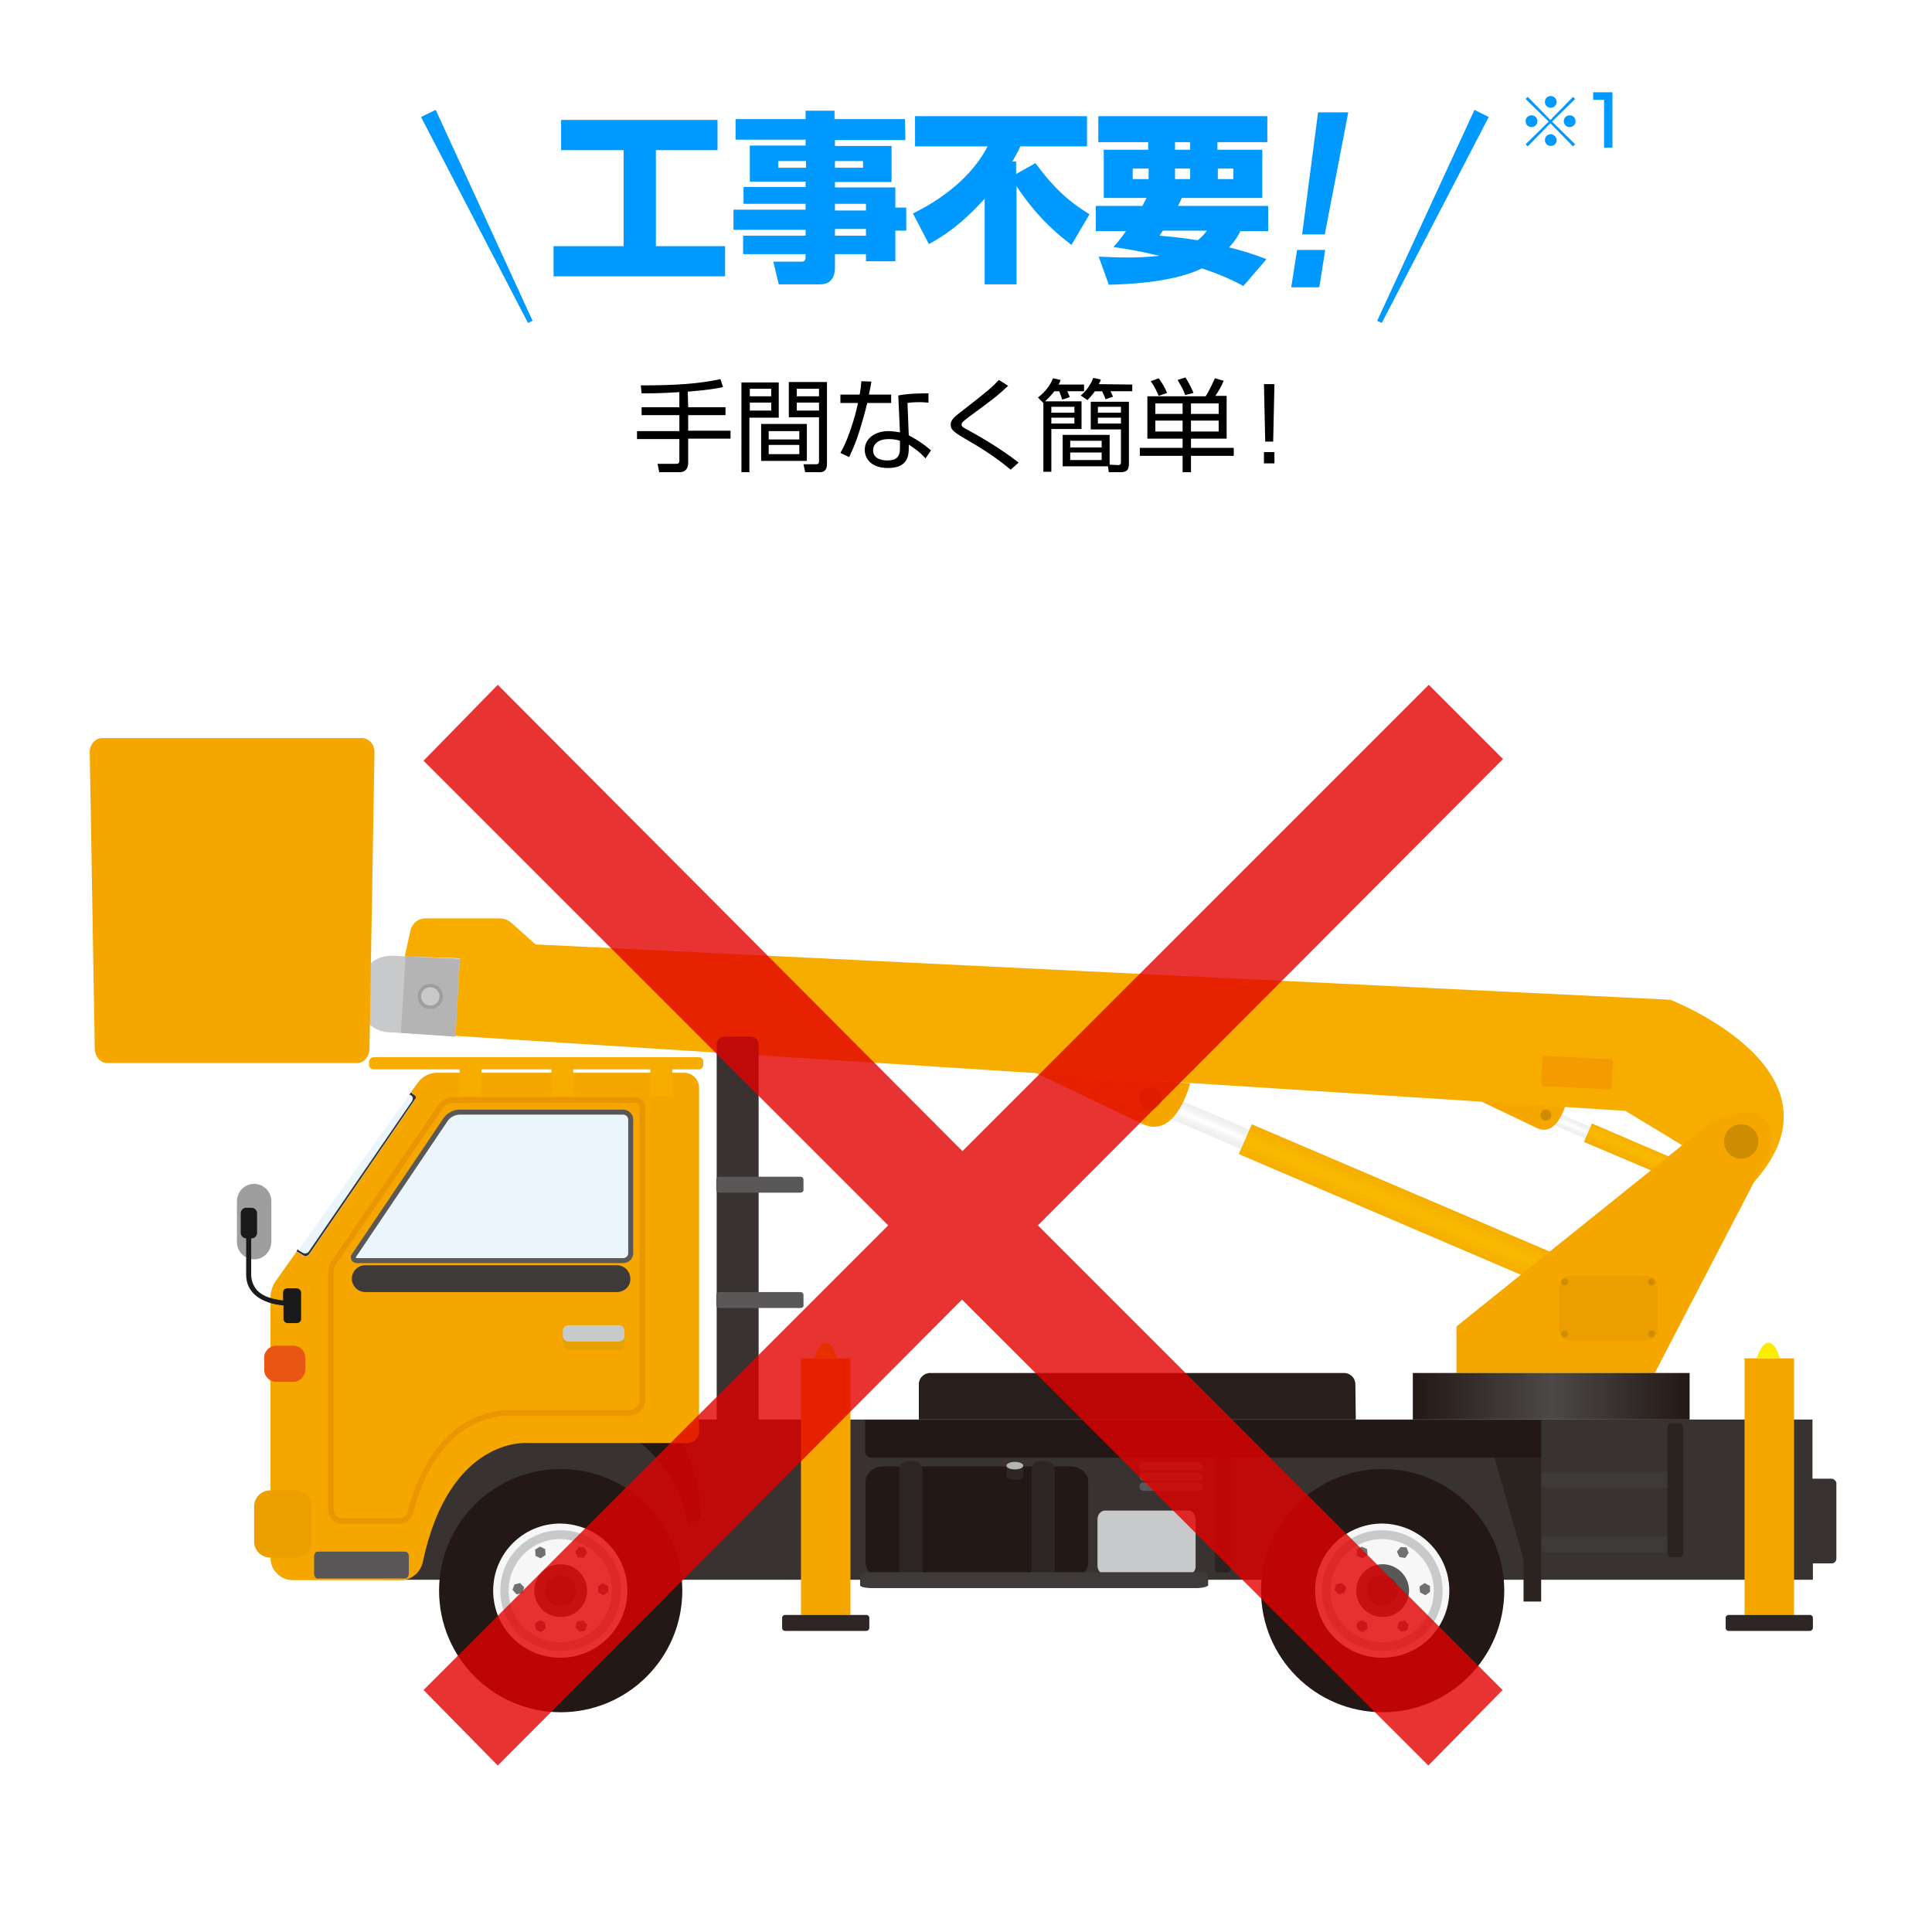 <?xml version="1.0" encoding="utf-8"?>
<!-- Generator: Adobe Illustrator 28.2.0, SVG Export Plug-In . SVG Version: 6.00 Build 0)  -->
<svg version="1.1" id="レイヤー_1" xmlns="http://www.w3.org/2000/svg" xmlns:xlink="http://www.w3.org/1999/xlink" x="0px"
	 y="0px" viewBox="0 0 460.7 460.7" style="enable-background:new 0 0 460.7 460.7;" xml:space="preserve">
<style type="text/css">
	.st0{clip-path:url(#SVGID_00000152234299656619650880000002107832106000467388_);}
	.st1{fill:url(#SVGID_00000158026346169324361900000017455493942344079240_);}
	.st2{fill:url(#SVGID_00000176740496425407938840000017202314819009065362_);}
	.st3{fill:#F5A700;}
	.st4{fill:url(#SVGID_00000073712522457981162230000010909905035515457695_);}
	.st5{fill:url(#SVGID_00000141450744991772952030000014904522439646578331_);}
	.st6{fill:#F6AD00;}
	.st7{fill:#CE8C00;}
	.st8{fill:#F39B00;}
	.st9{fill:#EA9E00;}
	.st10{fill:#383231;}
	.st11{fill:#C8C9CA;}
	.st12{fill:#231815;}
	.st13{filter:url(#Adobe_OpacityMaskFilter);}
	.st14{opacity:0.75;mask:url(#SVGID_00000111160261597702135900000002480792022455410583_);}
	.st15{fill:#E7C093;}
	.st16{filter:url(#Adobe_OpacityMaskFilter_00000150083824814550508660000008711739093437373623_);}
	.st17{opacity:0.75;mask:url(#SVGID_00000060736335300146592700000008939584312886440848_);}
	.st18{fill:#2B2320;}
	.st19{fill:#EAF5FC;stroke:#595757;stroke-width:1.188;stroke-miterlimit:10;}
	.st20{fill:#2E2624;}
	.st21{filter:url(#Adobe_OpacityMaskFilter_00000083785498611053219780000010987469769647853462_);}
	.st22{opacity:0.75;mask:url(#SVGID_00000097500765826817356310000012981171113968337543_);}
	.st23{fill:#FAED00;}
	.st24{fill:url(#SVGID_00000155864070782654850670000017122670442024519562_);}
	.st25{fill:#F7F7F7;}
	.st26{fill:#717071;}
	.st27{fill:#595757;}
	.st28{fill:#3E3A39;}
	.st29{fill:none;stroke:#E99600;stroke-width:1.32;stroke-miterlimit:10;}
	.st30{fill:#E5A100;}
	.st31{fill:#9E9E9F;}
	.st32{fill:#1A1A1A;}
	.st33{fill:#281E1C;}
	.st34{fill:#B4B4B5;}
	.st35{fill:#EBA000;}
	.st36{fill:#E95513;}
	.st37{fill:#333333;}
	.st38{fill:#EAF5FC;}
	.st39{opacity:0.8;clip-path:url(#SVGID_00000134249742516470860550000015337980863299328651_);}
	.st40{fill:#E20000;}
	.st41{fill:#0099FF;}
</style>
<g id="レイヤー_7">
	<g>
		<g>
			<g>
				<defs>
					<rect id="SVGID_1_" y="0" width="460.7" height="460.7"/>
				</defs>
				<clipPath id="SVGID_00000144305896667098432900000011895913564308881325_">
					<use xlink:href="#SVGID_1_"  style="overflow:visible;"/>
				</clipPath>
				<g style="clip-path:url(#SVGID_00000144305896667098432900000011895913564308881325_);">
					
						<linearGradient id="SVGID_00000176761589623286380650000018300605644378123412_" gradientUnits="userSpaceOnUse" x1="333.894" y1="101.546" x2="333.304" y2="100.157" gradientTransform="matrix(1.166 -0.388 0.388 -1.909 -55.468 589.469)">
						<stop  offset="2.150540e-02" style="stop-color:#EEEEEF"/>
						<stop  offset="0.256" style="stop-color:#F2F2F3"/>
						<stop  offset="0.498" style="stop-color:#FFFFFF"/>
						<stop  offset="0.505" style="stop-color:#FFFFFF"/>
						<stop  offset="0.511" style="stop-color:#FFFFFF"/>
						<stop  offset="0.76" style="stop-color:#F2F2F3"/>
						<stop  offset="1" style="stop-color:#EEEEEF"/>
					</linearGradient>
					<polygon style="fill:url(#SVGID_00000176761589623286380650000018300605644378123412_);" points="380.6,272.6 363.3,265.2 
						364.5,262.4 381.8,269.8 					"/>
					
						<linearGradient id="SVGID_00000080906888905166130420000014446804027742684810_" gradientUnits="userSpaceOnUse" x1="1174.95" y1="-146.362" x2="1173.055" y2="-150.825" gradientTransform="matrix(0.617 -0.164 0.164 -0.93 -306.474 330.304)">
						<stop  offset="0" style="stop-color:#F6AD00"/>
						<stop  offset="0.5" style="stop-color:#F8BA00"/>
						<stop  offset="1" style="stop-color:#F6AD00"/>
					</linearGradient>
					<polygon style="fill:url(#SVGID_00000080906888905166130420000014446804027742684810_);" points="408.1,285.2 377.7,272.3 
						379.6,267.9 409.9,280.9 					"/>
					<path class="st3" d="M373.5,262.9c0,0-2,8.4-7,6.1l-16.1-7.7L373.5,262.9z"/>
					
						<linearGradient id="SVGID_00000000204623380063338420000003026472638227530626_" gradientUnits="userSpaceOnUse" x1="255.255" y1="118.075" x2="254.284" y2="115.787" gradientTransform="matrix(1.166 -0.388 0.388 -1.909 -55.468 589.469)">
						<stop  offset="2.150540e-02" style="stop-color:#EEEEEF"/>
						<stop  offset="0.256" style="stop-color:#F2F2F3"/>
						<stop  offset="0.498" style="stop-color:#FFFFFF"/>
						<stop  offset="0.505" style="stop-color:#FFFFFF"/>
						<stop  offset="0.511" style="stop-color:#FFFFFF"/>
						<stop  offset="0.76" style="stop-color:#F2F2F3"/>
						<stop  offset="1" style="stop-color:#EEEEEF"/>
					</linearGradient>
					<polygon style="fill:url(#SVGID_00000000204623380063338420000003026472638227530626_);" points="300.1,275.8 271.7,263.6 
						273.7,259 302.1,271.2 					"/>
					
						<linearGradient id="SVGID_00000036939124188830744290000001723102005011173813_" gradientUnits="userSpaceOnUse" x1="344.175" y1="173.771" x2="341.057" y2="166.425" gradientTransform="matrix(1 0 0 -1 0 461.276)">
						<stop  offset="0" style="stop-color:#F6AD00"/>
						<stop  offset="0.5" style="stop-color:#F8BA00"/>
						<stop  offset="1" style="stop-color:#F6AD00"/>
					</linearGradient>
					<polygon style="fill:url(#SVGID_00000036939124188830744290000001723102005011173813_);" points="386.8,314.3 295.4,275.2 
						298.5,268.1 389.8,307.1 					"/>
					<path class="st6" d="M96.5,228.1l1.4-6.3c0.4-1.6,1.8-2.8,3.5-2.8h17.7c1.1,0,2.1,0.4,2.9,1.1l5.7,5.1l270.6,13.2
						c0,0,44.9,17.4,19,44.5l-29.7-18L108.5,247l1.1-18.5L96.5,228.1z"/>
					<path class="st3" d="M283.8,258.3c0,0-3.2,13.3-11.2,9.8l-25.7-12.3L283.8,258.3z"/>
					<path class="st3" d="M422.4,273.9l-27.8,53.5h-47.3v-11.1l59.8-48C407.1,268.3,423.6,258.4,422.4,273.9z"/>
					<path class="st7" d="M419.3,272.2c0,2.2-1.8,4.1-4.1,4.1c-2.2,0-4.1-1.8-4.1-4.1s1.8-4.1,4.1-4.1S419.3,269.9,419.3,272.2z"/>
					<path class="st8" d="M383.8,259.8L368,259c-0.3,0-0.5-0.3-0.5-0.6l0.3-6.1c0-0.3,0.3-0.5,0.6-0.5l15.7,0.8
						c0.3,0,0.5,0.3,0.5,0.6l-0.3,6.1C384.3,259.6,384.1,259.9,383.8,259.8z"/>
					<path class="st7" d="M277,261.9c0,1.5-1.2,2.7-2.7,2.7s-2.7-1.2-2.7-2.7s1.2-2.7,2.7-2.7C275.8,259.2,277,260.4,277,261.9z"/>
					<path class="st7" d="M369.9,265.9c0,0.7-0.6,1.3-1.3,1.3c-0.7,0-1.3-0.6-1.3-1.3c0-0.7,0.6-1.3,1.3-1.3
						C369.4,264.6,369.9,265.2,369.9,265.9z"/>
					<path class="st9" d="M392.7,319.7h-18.3c-1.5,0-2.6-1.2-2.6-2.6v-10.3c0-1.5,1.2-2.6,2.6-2.6h18.3c1.5,0,2.6,1.2,2.6,2.6v10.3
						C395.3,318.5,394.1,319.7,392.7,319.7z"/>
					<path class="st10" d="M436.7,352.6h-4.5v-14.1H180.9v-89.4c0-1.1-0.9-1.9-1.9-1.9h-6.2c-1.1,0-1.9,0.9-1.9,1.9v89.4H91.2v38.2
						h341.1v-3.9h4.5c0.6,0,1.1-0.5,1.1-1.1v-18.1C437.8,353.1,437.3,352.6,436.7,352.6z"/>
					<path class="st11" d="M283.3,375.4h-19.8c-1,0-1.8-0.9-1.8-2.1v-11c0-1.1,0.8-2.1,1.8-2.1h19.8c1,0,1.8,0.9,1.8,2.1v11
						C285.2,374.5,284.4,375.4,283.3,375.4z"/>
					<g>
						<path class="st12" d="M159.6,337.7c-2.3-0.3-4.5-0.6-6.7-0.8v7.3c10.9,9.2,11,19.5,11,19.5l2.2-1c0.7-0.3,1.1-1,1.1-1.8
							C167,349.9,159.6,337.7,159.6,337.7z"/>
					</g>
					<g>
						<g>
							<rect x="191" y="323.9" class="st3" width="11.8" height="61.2"/>
						</g>
						<defs>
							<filter id="Adobe_OpacityMaskFilter" filterUnits="userSpaceOnUse" x="191" y="323.9" width="11.8" height="61.2">
								<feColorMatrix  type="matrix" values="1 0 0 0 0  0 1 0 0 0  0 0 1 0 0  0 0 0 1 0"/>
							</filter>
						</defs>
						
							<mask maskUnits="userSpaceOnUse" x="191" y="323.9" width="11.8" height="61.2" id="SVGID_00000111160261597702135900000002480792022455410583_">
							<g class="st13">
							</g>
						</mask>
						<g class="st14">
							<rect x="191" y="323.9" class="st15" width="11.8" height="61.2"/>
						</g>
					</g>
					<g>
						<g>
							<rect x="416" y="323.9" class="st3" width="11.8" height="61.2"/>
						</g>
						<defs>
							
								<filter id="Adobe_OpacityMaskFilter_00000054962805108609663290000002944843493033382542_" filterUnits="userSpaceOnUse" x="416" y="323.9" width="11.8" height="61.2">
								<feColorMatrix  type="matrix" values="1 0 0 0 0  0 1 0 0 0  0 0 1 0 0  0 0 0 1 0"/>
							</filter>
						</defs>
						
							<mask maskUnits="userSpaceOnUse" x="416" y="323.9" width="11.8" height="61.2" id="SVGID_00000060736335300146592700000008939584312886440848_">
							<g style="filter:url(#Adobe_OpacityMaskFilter_00000054962805108609663290000002944843493033382542_);">
							</g>
						</mask>
						<g class="st17">
							<rect x="416" y="323.9" class="st15" width="11.8" height="61.2"/>
						</g>
					</g>
					<polygon class="st18" points="367.5,347.6 367.5,381.9 363.3,381.9 363.3,371.9 356.4,347.6 					"/>
					<path class="st3" d="M163.1,255.8h-58.9c-1.8,0-3.5,0.9-4.5,2.3l-1.7,2.3l0.8,0.6c0.4,0.3,0.5,0.8,0.2,1.2l-25.3,37
						c-0.3,0.4-0.8,0.5-1.3,0.3l-1.7-1l-4.9,6.9c-0.9,1.2-1.3,2.7-1.3,4.2v61.9c0,2.9,2.4,5.3,5.3,5.3h25.8c2.5,0,4.6-1.8,5.2-4.2
						c6.3-30.1,24.9-28.5,24.9-28.5H164c1.5,0,2.7-1.2,2.7-2.7v-82C166.7,257.4,165.1,255.8,163.1,255.8z"/>
					<path class="st19" d="M106.3,266.9l-21.9,32.5c-0.4,0.5,0,1.2,0.7,1.2h63.5c1,0,1.8-0.8,1.8-1.8V267c0-1-0.8-1.8-1.8-1.8h-39.2
						C108.2,265.3,107,265.9,106.3,266.9z"/>
					<path class="st20" d="M206.6,388.9h-19.4c-0.4,0-0.7-0.3-0.7-0.7v-2.4c0-0.4,0.3-0.7,0.7-0.7h19.4c0.4,0,0.7,0.3,0.7,0.7v2.4
						C207.3,388.5,207,388.9,206.6,388.9z"/>
					<path class="st20" d="M431.6,388.9h-19.4c-0.4,0-0.7-0.3-0.7-0.7v-2.4c0-0.4,0.3-0.7,0.7-0.7h19.4c0.4,0,0.7,0.3,0.7,0.7v2.4
						C432.3,388.5,432,388.9,431.6,388.9z"/>
					<path class="st11" d="M93.4,227.9c-3.7,0-7.7,2.4-8,9.1c-0.2,5,2.6,8.5,6.6,9.1l16.6,1l1.1-18.5L93.4,227.9z"/>
					<g>
						<g>
							<path class="st3" d="M85.1,253.5H25.6c-1.6,0-2.9-1.5-3-3.3l-1.2-70.8c0-1.9,1.3-3.4,3-3.4h61.9c1.7,0,3,1.5,3,3.4l-1.2,70.8
								C88,252.1,86.7,253.5,85.1,253.5z"/>
						</g>
						<defs>
							
								<filter id="Adobe_OpacityMaskFilter_00000032614522297895459280000004211471817672612763_" filterUnits="userSpaceOnUse" x="21.4" y="176" width="67.9" height="77.5">
								<feColorMatrix  type="matrix" values="1 0 0 0 0  0 1 0 0 0  0 0 1 0 0  0 0 0 1 0"/>
							</filter>
						</defs>
						
							<mask maskUnits="userSpaceOnUse" x="21.4" y="176" width="67.9" height="77.5" id="SVGID_00000097500765826817356310000012981171113968337543_">
							<g style="filter:url(#Adobe_OpacityMaskFilter_00000032614522297895459280000004211471817672612763_);">
							</g>
						</mask>
						<g class="st22">
							<path class="st15" d="M85.1,253.5H25.6c-1.6,0-2.9-1.5-3-3.3l-1.2-70.8c0-1.9,1.3-3.4,3-3.4h61.9c1.7,0,3,1.5,3,3.4
								l-1.2,70.8C88,252.1,86.7,253.5,85.1,253.5z"/>
						</g>
					</g>
					<g>
						<path class="st23" d="M196.9,320.2c-1.1,0-2.1,1.5-2.8,3.7h5.5C199,321.6,198,320.2,196.9,320.2z"/>
					</g>
					<g>
						<path class="st23" d="M421.7,320.2c-1.1,0-2.1,1.5-2.8,3.7h5.5C423.8,321.6,422.8,320.2,421.7,320.2z"/>
					</g>
					
						<linearGradient id="SVGID_00000168830621645816401770000011145829048860488086_" gradientUnits="userSpaceOnUse" x1="336.9" y1="128.326" x2="402.9" y2="128.326" gradientTransform="matrix(1 0 0 -1 0 461.276)">
						<stop  offset="0" style="stop-color:#231815"/>
						<stop  offset="0.5" style="stop-color:#4C4948"/>
						<stop  offset="1" style="stop-color:#231815"/>
					</linearGradient>
					
						<rect x="336.9" y="327.4" style="fill:url(#SVGID_00000168830621645816401770000011145829048860488086_);" width="66" height="11.1"/>
					<g>
						<path class="st12" d="M162.7,379.3c0,16-13,29-29,29s-29-13-29-29s13-29,29-29S162.7,363.3,162.7,379.3z"/>
						<path class="st25" d="M149.6,379.3c0,8.8-7.1,16-16,16c-8.8,0-16-7.1-16-16c0-8.8,7.1-16,16-16
							C142.5,363.4,149.6,370.5,149.6,379.3z"/>
						<path class="st11" d="M148.1,379.3c0,8-6.4,14.4-14.4,14.4s-14.4-6.4-14.4-14.4s6.4-14.4,14.4-14.4S148.1,371.4,148.1,379.3z"
							/>
						<path class="st25" d="M145.9,379.3c0,6.8-5.5,12.3-12.3,12.3s-12.3-5.5-12.3-12.3s5.5-12.3,12.3-12.3
							C140.4,367.1,145.9,372.5,145.9,379.3z"/>
						<g>
							<polygon class="st26" points="140,370.3 139.2,371.5 137.7,371.3 137.2,370 138,368.9 139.4,369 							"/>
							<polygon class="st26" points="130.1,370.8 128.9,371.6 127.7,371 127.6,369.5 128.8,368.8 130,369.4 							"/>
							<polygon class="st26" points="130.1,388.4 128.9,389.2 127.7,388.5 127.6,387.1 128.8,386.3 130,387 							"/>
							<polygon class="st26" points="124,377.5 125,378.5 124.6,379.8 123.2,380.2 122.2,379.1 122.7,377.8 							"/>
							<polygon class="st26" points="145.1,379.6 143.9,380.4 142.6,379.7 142.6,378.3 143.7,377.5 145,378.2 							"/>
							<polygon class="st26" points="140,387.4 139.6,388.8 138.2,389.1 137.2,388.1 137.6,386.7 139,386.4 							"/>
						</g>
						<path class="st27" d="M140,379.3c0,3.5-2.8,6.3-6.3,6.3s-6.3-2.8-6.3-6.3s2.8-6.3,6.3-6.3S140,375.8,140,379.3z"/>
						<path class="st28" d="M137.4,379.3c0,2-1.6,3.7-3.7,3.7c-2,0-3.7-1.6-3.7-3.7c0-2,1.6-3.7,3.7-3.7
							C135.7,375.6,137.4,377.3,137.4,379.3z"/>
					</g>
					<g>
						<path class="st12" d="M358.7,379.3c0,16-13,29-29,29s-29-13-29-29s13-29,29-29S358.7,363.3,358.7,379.3z"/>
						<path class="st25" d="M345.6,379.3c0,8.8-7.1,16-16,16c-8.8,0-16-7.1-16-16c0-8.8,7.1-16,16-16
							C338.4,363.4,345.6,370.5,345.6,379.3z"/>
						<path class="st11" d="M344,379.3c0,8-6.4,14.4-14.4,14.4s-14.4-6.4-14.4-14.4s6.4-14.4,14.4-14.4S344,371.4,344,379.3z"/>
						<path class="st25" d="M341.9,379.3c0,6.8-5.5,12.3-12.3,12.3s-12.3-5.5-12.3-12.3s5.5-12.3,12.3-12.3
							C336.4,367.1,341.9,372.5,341.9,379.3z"/>
						<g>
							<polygon class="st26" points="335.9,370.3 335.1,371.5 333.7,371.3 333.1,370 334,368.9 335.4,369 							"/>
							<polygon class="st26" points="326.1,370.8 324.9,371.6 323.6,371 323.5,369.5 324.7,368.8 326,369.4 							"/>
							<polygon class="st26" points="326.1,388.4 324.9,389.2 323.6,388.5 323.5,387.1 324.7,386.3 326,387 							"/>
							<polygon class="st26" points="320,377.5 321,378.5 320.6,379.8 319.2,380.2 318.2,379.1 318.6,377.8 							"/>
							<polygon class="st26" points="341,379.6 339.9,380.4 338.6,379.7 338.5,378.3 339.7,377.5 341,378.2 							"/>
							<polygon class="st26" points="335.9,387.4 335.5,388.8 334.1,389.1 333.2,388.1 333.6,386.7 334.9,386.4 							"/>
						</g>
						<path class="st27" d="M336,379.3c0,3.5-2.8,6.3-6.3,6.3s-6.3-2.8-6.3-6.3s2.8-6.3,6.3-6.3C333.1,373,336,375.8,336,379.3z"/>
						<path class="st28" d="M333.3,379.3c0,2-1.6,3.7-3.7,3.7c-2,0-3.7-1.6-3.7-3.7c0-2,1.6-3.7,3.7-3.7
							C331.7,375.6,333.3,377.3,333.3,379.3z"/>
					</g>
					<path class="st29" d="M105.1,263.8L79.7,301c-0.6,0.8-0.8,1.7-0.8,2.7v56.4c0,1.4,1.2,2.6,2.6,2.6h13.7c1.3,0,2.4-0.9,2.7-2.1
						c1.4-5.9,6.7-22.3,22.5-23.7H150c1.8,0,3.2-1.4,3.2-3.2v-69.6c0-1-0.8-1.8-1.8-1.8h-43.3C106.9,262.3,105.8,262.9,105.1,263.8z
						"/>
					<g>
						<path class="st30" d="M147.5,321.9h-11.9c-0.8,0-1.4-0.6-1.4-1.4v-1.1c0-0.8,0.6-1.4,1.4-1.4h11.9c0.8,0,1.4,0.6,1.4,1.4v1.1
							C149,321.3,148.3,321.9,147.5,321.9z"/>
						<path class="st11" d="M147.5,319.9h-11.9c-0.8,0-1.4-0.6-1.4-1.4v-1.1c0-0.8,0.6-1.4,1.4-1.4h11.9c0.8,0,1.4,0.6,1.4,1.4v1.1
							C149,319.3,148.3,319.9,147.5,319.9z"/>
					</g>
					<path class="st31" d="M60.6,300.3L60.6,300.3c-2.2,0-4.1-1.8-4.1-4.1v-9.8c0-2.2,1.8-4.1,4.1-4.1l0,0c2.2,0,4.1,1.8,4.1,4.1
						v9.8C64.6,298.5,62.8,300.3,60.6,300.3z"/>
					<path class="st32" d="M70.7,307.2h-2.2c-0.6,0-1,0.5-1,1v1.9c-4.3-0.5-7.2-1.9-7.6-5.8v-9H60c0.7,0,1.3-0.6,1.3-1.3v-4.7
						c0-0.7-0.6-1.3-1.3-1.3h-1.3c-0.7,0-1.3,0.6-1.3,1.3v4.7c0,0.7,0.6,1.3,1.3,1.3l0,0v8.7c0,4.3,3.6,6.8,8.9,7.3v3.2
						c0,0.6,0.5,1,1,1h2.2c0.6,0,1-0.5,1-1v-6.3C71.8,307.7,71.3,307.2,70.7,307.2z"/>
					<path class="st27" d="M96.7,376.4h-21c-0.4,0-0.8-0.5-0.8-1.2v-4c0-0.7,0.4-1.2,0.8-1.2h21c0.4,0,0.8,0.5,0.8,1.2v4
						C97.5,375.8,97.1,376.4,96.7,376.4z"/>
					<path class="st27" d="M190.9,311.9h-19.4c-0.4,0-0.7-0.3-0.7-0.7v-2.4c0-0.4,0.3-0.7,0.7-0.7h19.4c0.4,0,0.7,0.3,0.7,0.7v2.4
						C191.7,311.6,191.3,311.9,190.9,311.9z"/>
					<path class="st27" d="M190.9,284.4h-19.4c-0.4,0-0.7-0.3-0.7-0.7v-2.4c0-0.4,0.3-0.7,0.7-0.7h19.4c0.4,0,0.7,0.3,0.7,0.7v2.4
						C191.7,284,191.3,284.4,190.9,284.4z"/>
					<path class="st33" d="M323.3,338.5H219.1v-8.4c0-1.5,1.2-2.7,2.7-2.7h98.7c1.5,0,2.7,1.2,2.7,2.7L323.3,338.5L323.3,338.5z"/>
					<path class="st28" d="M398.4,354.8h-29.7c-0.6,0-1.1-0.3-1.1-0.7v-2.4c0-0.4,0.5-0.7,1.1-0.7h29.7c0.6,0,1.1,0.3,1.1,0.7v2.4
						C399.5,354.5,399,354.8,398.4,354.8z"/>
					<path class="st28" d="M398.4,370.2h-29.7c-0.6,0-1.1-0.3-1.1-0.7v-2.4c0-0.4,0.5-0.7,1.1-0.7h29.7c0.6,0,1.1,0.3,1.1,0.7v2.4
						C399.5,369.8,399,370.2,398.4,370.2z"/>
					<path class="st18" d="M293.5,344.2v29.7c0,0.6-0.3,1.1-0.7,1.1h-2.4c-0.4,0-0.7-0.5-0.7-1.1v-29.7c0-0.6,0.3-1.1,0.7-1.1h2.4
						C293.2,343.1,293.5,343.5,293.5,344.2z"/>
					<path class="st12" d="M367.5,347.6H207.8c-0.8,0-1.5-0.7-1.5-1.5v-7.5h161.2V347.6z"/>
					<polygon class="st34" points="109.6,228.7 96.7,228.1 95.6,246.3 108.6,247.2 					"/>
					<path class="st31" d="M105.6,237.6c0,1.7-1.3,3-3,3s-3-1.3-3-3s1.3-3,3-3C104.3,234.6,105.6,235.9,105.6,237.6z"/>
					<path class="st11" d="M104.8,237.6c0,1.2-1,2.2-2.2,2.2s-2.2-1-2.2-2.2s1-2.2,2.2-2.2S104.8,236.4,104.8,237.6z"/>
					<path class="st35" d="M70.5,371.4h-6.1c-2.1,0-3.8-1.7-3.8-3.8v-8.4c0-2.1,1.7-3.8,3.8-3.8h6.1c2.1,0,3.8,1.7,3.8,3.8v8.4
						C74.3,369.7,72.6,371.4,70.5,371.4z"/>
					<path class="st36" d="M70,329.5h-4.2c-1.5,0-2.8-1.3-2.8-2.8v-3c0-1.5,1.3-2.8,2.8-2.8H70c1.5,0,2.8,1.3,2.8,2.8v3
						C72.7,328.2,71.5,329.5,70,329.5z"/>
					<path class="st37" d="M98.8,261.1l-0.8-0.6l-0.4,0.5l0.4,0.2c0.4,0.2,0.5,0.8,0.2,1.1l-24.7,36c-0.3,0.4-0.8,0.5-1.3,0.3
						l-1.2-0.7l-0.3,0.5l1.7,1c0.4,0.3,1,0.1,1.3-0.3l25.3-37C99.3,261.9,99.2,261.3,98.8,261.1z"/>
					<path class="st38" d="M98,261.3l-0.4-0.2l-26.5,37l1.2,0.7c0.4,0.2,1,0.1,1.3-0.3l24.7-36C98.5,262,98.4,261.5,98,261.3z"/>
					<path class="st6" d="M166.7,252.1H89.1c-0.6,0-1.1,0.5-1.1,1.1v0.7c0,0.6,0.5,1.1,1.1,1.1h20.5v5.9c0,0.2,0.2,0.4,0.4,0.4h4.4
						c0.2,0,0.4-0.2,0.4-0.4V255h16.7v5.9c0,0.2,0.2,0.4,0.4,0.4h4.4c0.2,0,0.4-0.2,0.4-0.4V255h18.4v5.9c0,0.2,0.2,0.4,0.4,0.4h4.4
						c0.2,0,0.4-0.2,0.4-0.4V255h6.3c0.6,0,1.1-0.5,1.1-1.1v-0.7C167.8,252.6,167.3,252.1,166.7,252.1z"/>
					<path class="st18" d="M401.4,340.5v29.7c0,0.6-0.3,1.1-0.7,1.1h-2.4c-0.4,0-0.7-0.5-0.7-1.1v-29.7c0-0.6,0.3-1.1,0.7-1.1h2.4
						C401.1,339.4,401.4,339.9,401.4,340.5z"/>
					<g>
						<path class="st12" d="M255.3,376.2h-44.7c-2.3,0-4.2-1.6-4.2-3.6v-19.3c0-2,1.9-3.6,4.2-3.6h44.7c2.3,0,4.2,1.6,4.2,3.6v19.3
							C259.5,374.6,257.6,376.2,255.3,376.2z"/>
						<path class="st20" d="M218,377.5h-1.7c-1.1,0-1.9-0.9-1.9-1.9v-25.3c0-1.1,0.9-1.9,1.9-1.9h1.7c1.1,0,1.9,0.9,1.9,1.9v25.3
							C220,376.6,219.1,377.5,218,377.5z"/>
						<path class="st20" d="M249.6,377.5h-1.7c-1.1,0-1.9-0.9-1.9-1.9v-25.3c0-1.1,0.9-1.9,1.9-1.9h1.7c1.1,0,1.9,0.9,1.9,1.9v25.3
							C251.5,376.6,250.6,377.5,249.6,377.5z"/>
					</g>
					<path class="st28" d="M285.2,378.7H208c-1.6,0-2.9-0.3-2.9-0.7v-2.4c0-0.4,1.3-0.7,2.9-0.7h77.2c1.6,0,2.9,0.3,2.9,0.7v2.4
						C288.1,378.3,286.8,378.7,285.2,378.7z"/>
					<path class="st28" d="M147.1,308.1h-60c-1.8,0-3.2-1.5-3.2-3.2l0,0c0-1.8,1.5-3.2,3.2-3.2h60c1.8,0,3.2,1.5,3.2,3.2l0,0
						C150.4,306.7,148.9,308.1,147.1,308.1z"/>
					<g>
						<path class="st27" d="M285.9,353.1h-13.2c-0.5,0-1-0.4-1-1l0,0c0-0.5,0.4-1,1-1h13.2c0.5,0,1,0.4,1,1l0,0
							C286.9,352.7,286.5,353.1,285.9,353.1z"/>
						<path class="st27" d="M285.9,355.5h-13.2c-0.5,0-1-0.4-1-1l0,0c0-0.5,0.4-1,1-1h13.2c0.5,0,1,0.4,1,1l0,0
							C286.9,355,286.5,355.5,285.9,355.5z"/>
						<path class="st27" d="M285.9,350.7h-13.2c-0.5,0-1-0.4-1-1l0,0c0-0.5,0.4-1,1-1h13.2c0.5,0,1,0.4,1,1l0,0
							C286.9,350.3,286.5,350.7,285.9,350.7z"/>
					</g>
					<path class="st20" d="M240,349.5v2.6l0,0c0.2,0.4,1,0.8,2,0.8s1.8-0.3,2-0.8l0,0v-2.6H240z"/>
					<path class="st34" d="M244,349.5c0,0.5-0.9,0.9-2,0.9s-2-0.4-2-0.9s0.9-0.9,2-0.9S244,349,244,349.5z"/>
					<g>
						<path class="st7" d="M373.9,305.7c0,0.4-0.3,0.8-0.8,0.8c-0.4,0-0.8-0.3-0.8-0.8c0-0.4,0.3-0.8,0.8-0.8
							C373.6,304.9,373.9,305.2,373.9,305.7z"/>
						<path class="st7" d="M394.6,305.7c0,0.4-0.3,0.8-0.8,0.8c-0.4,0-0.8-0.3-0.8-0.8c0-0.4,0.3-0.8,0.8-0.8
							C394.2,304.9,394.6,305.2,394.6,305.7z"/>
						<path class="st7" d="M373.9,318.1c0,0.4-0.3,0.8-0.8,0.8c-0.4,0-0.8-0.3-0.8-0.8c0-0.4,0.3-0.8,0.8-0.8
							C373.6,317.3,373.9,317.6,373.9,318.1z"/>
						<path class="st7" d="M394.6,318.1c0,0.4-0.3,0.8-0.8,0.8c-0.4,0-0.8-0.3-0.8-0.8c0-0.4,0.3-0.8,0.8-0.8
							C394.2,317.3,394.6,317.6,394.6,318.1z"/>
					</g>
				</g>
			</g>
			<g>
				<defs>
					<rect id="SVGID_00000012473969013116839320000004186572275372950443_" y="0" width="460.7" height="460.7"/>
				</defs>
				<clipPath id="SVGID_00000030471761518060152410000016374085023297223851_">
					<use xlink:href="#SVGID_00000012473969013116839320000004186572275372950443_"  style="overflow:visible;"/>
				</clipPath>
				<g style="opacity:0.8;clip-path:url(#SVGID_00000030471761518060152410000016374085023297223851_);">
					<path class="st40" d="M358.3,403l-17.7,18L229.4,309.9L118.7,421L101,403l110.8-110.8L101,181.4l17.7-18.1l110.8,111.2
						l111.2-111.2l17.7,17.7L247.5,292.2L358.3,403z"/>
				</g>
			</g>
		</g>
		<g>
			<path d="M164.1,97.1h8.9V99h-8.9v3.7h10.1v1.9h-10.1v5.8c0,1-0.4,2.2-2.1,2.2h-4.8l-0.4-2h4.4c0.3,0,0.8,0,0.8-0.7v-5.2h-10.1
				v-1.9H162V99h-9v-1.9h9v-3.6c-4.3,0.3-7,0.3-9,0.3l-0.2-1.9c8.4,0,14-0.4,19-1.5l0.6,1.9c-1.2,0.3-3.6,0.7-8.4,1.1L164.1,97.1
				L164.1,97.1z"/>
			<path d="M185.7,91.2v8.4h-7v13h-1.9V91.2H185.7z M183.9,92.7h-5.1v1.8h5.1V92.7z M183.9,96h-5.1v1.9h5.1V96z M192.4,109.9h-10.9
				v-8.8h10.9V109.9z M190.6,102.8h-7.3v2h7.3V102.8z M190.6,106.1h-7.3v2.2h7.3V106.1z M197.2,110.6c0,0.5,0,2-1.7,2H192l-0.4-1.9
				h3c0.4,0,0.7-0.1,0.7-0.7V99.5h-7.2v-8.4h9.1L197.2,110.6L197.2,110.6z M195.3,92.7H190v1.8h5.3V92.7z M195.3,96H190v1.9h5.3V96z
				"/>
			<path d="M207.8,91c0,0.1-0.5,2.7-0.6,3.1h5.3v2h-5.7c-0.5,2.2-1.9,7-2.4,8.3c-0.7,2.1-1.5,3.6-1.9,4.6l-2.1-1
				c2.5-4.3,4-10.9,4.2-11.9h-4.2v-2h4.6c0.2-1.1,0.3-2,0.4-3.2L207.8,91z M221.4,96c-0.7,0-1.1-0.1-1.9-0.1c-1.8,0-2.6,0.1-3.1,0.2
				l0.3,7.7c2.4,1.3,3.7,2.2,5.3,3.6l-1.3,1.9c-1.5-1.6-2.1-2-4-3.3v0.7c0,1.6,0,4.9-4.9,4.9c-4.8,0-5.6-3-5.6-4.3
				c0-2.9,2.7-4.5,5.6-4.5c1.1,0,2.2,0.2,2.8,0.3l-0.4-8.8c1-0.2,2.8-0.5,7.2-0.5L221.4,96L221.4,96z M214.6,105.1
				c-0.6-0.2-1.5-0.4-2.7-0.4c-2.3,0-3.7,1.1-3.7,2.7c0,2.4,3,2.4,3.4,2.4c2.2,0,3-0.9,3-2.9V105.1z"/>
			<path d="M241,112c-3.1-2.6-6.4-4.8-9.9-6.8c-3.4-2-4.4-2.6-4.4-3.9c0-1.1,0.7-1.8,2.7-3.3c6.3-4.9,7-5.5,8.8-7.4l2.2,1.4
				c-2.8,2.6-3.5,3.1-9.2,7.3c-1.2,0.9-1.4,1.1-1.6,1.3c-0.2,0.2-0.3,0.4-0.3,0.6c0,0.4,0,0.6,1.8,1.5c1.8,1,6.9,3.8,11.8,7.6
				L241,112z"/>
			<path d="M258.5,91.7v1.6h-4c0.4,0.8,0.5,1.1,0.6,1.4l-1.8,0.6c-0.2-0.6-0.5-1.4-0.7-2h-1.2c-0.2,0.3-1,1.3-2.2,2.4h8.7v6.6h-7.2
				v10.2h-1.9V96.1l-1.3-1.3c1.9-1.5,2.9-2.9,3.6-4.6l1.8,0.4c-0.1,0.4-0.2,0.7-0.5,1.1H258.5z M256.2,97h-5.5v1.4h5.5V97z
				 M256.2,99.6h-5.5v1.4h5.5V99.6z M253.4,111.2v-7.5h11.2v7.1l2,0.1c0.3,0,0.7,0,0.7-0.7v-7.8h-7.2v-6.6h9.1v14.7
				c0,1.2-0.2,2.1-2,2.1h-2.8l-0.2-1.4C264.2,111.2,253.4,111.2,253.4,111.2z M262.7,105.1h-7.5v1.6h7.5V105.1z M262.7,107.9h-7.5
				v1.8h7.5V107.9z M270,91.7v1.6h-5.2c0.4,0.7,0.5,1.1,0.6,1.3l-1.8,0.6c-0.2-0.7-0.5-1.3-0.8-1.9h-1.7c-0.9,1.2-1.3,1.6-1.8,2.1
				l-1.6-1.1c1.3-1,2.4-2.6,3-4.2l1.8,0.4c-0.1,0.4-0.2,0.6-0.5,1.1L270,91.7L270,91.7z M267.3,97h-5.5v1.4h5.5V97z M267.3,99.6
				h-5.5v1.4h5.5V99.6z"/>
			<path d="M292.5,94.5v10.1H284v2.2h10.2v1.9H284v3.9h-2v-3.9h-10.2v-1.9H282v-2.2h-8.4V94.5h13.9c0.8-1.2,2-3.8,2.2-4.3l2.1,0.6
				c-0.6,1.5-1.5,2.9-2,3.6h2.7V94.5z M276.3,94.4c-0.5-1.2-1.1-2.4-1.9-3.5l1.9-0.7c1,1.4,1.3,1.9,2,3.5L276.3,94.4z M282,96.2
				h-6.5v2.5h6.5V96.2z M282,100.3h-6.5v2.6h6.5V100.3z M282.6,94.2c-0.4-1.3-1.1-2.4-1.8-3.6l1.9-0.6c1.2,2,1.6,3,1.9,3.7
				L282.6,94.2z M290.5,96.2H284v2.5h6.6v-2.5H290.5z M290.5,100.3H284v2.6h6.6v-2.6H290.5z"/>
			<path d="M301.4,110.5v-2.7h2.5v2.7H301.4z M303.9,91.6l-0.3,13.7h-1.9l-0.3-13.7H303.9z"/>
		</g>
		<g>
			<g>
				<path class="st41" d="M133.7,28.6h37.4v7.2h-14.7v22.9h16.5v7.2H132v-7.2h16.7V35.8h-14.9v-7.2H133.7z"/>
				<path class="st41" d="M215.9,33.4h-16.8v1.4h13.5v8.6h-13.5v1.3h14.4v4.8h2.6V55h-2.6v7.3h-7v-1.7h-7.4v3.2c0,2-0.8,4-3.5,4
					h-9.9l-1.3-5.4h6.6c1.1,0,1.1-0.4,1.1-1.8h-14.9v-4.4h14.9v-1.4h-17.2V50h17.2v-1.4h-14.8v-4h14.8v-1.3h-13.3v-8.6h13.3v-1.4
					h-16.7v-4.9h16.7v-2h6.9v2h16.8L215.9,33.4L215.9,33.4z M185.6,38.3V40h6.6v-1.6h-6.6V38.3z M199.1,38.3V40h6.7v-1.6h-6.7V38.3z
					 M199.1,48.6v1.6h7.4v-1.6H199.1z M199.1,54.6v1.6h7.4v-1.6H199.1z"/>
				<path class="st41" d="M255.5,58.4c-4.2-3.2-8.6-7.2-13.1-14v23.4h-7.6V47.4c-5.5,6-9.3,8.6-13.3,10.8l-3.8-7.3
					c9.2-4.5,15-10.5,17.8-16h-17.3v-7.2h41v7.2h-15.9c-0.4,0.9-0.9,1.9-1.9,3.6h0.9v3l4.6-2.6c4.1,5.5,7.4,8.8,12.9,12.2
					L255.5,58.4z"/>
				<path class="st41" d="M272.4,49.1c0.3-0.6,0.5-0.9,1-1.9h-10.2V35.7h10.6v-1.8h-11.9v-6.2h40.3v6.2h-11.9v1.8H301v11.5h-19.2
					c-0.3,0.6-0.4,1-0.9,1.9h21.5v6h-6.6c-0.5,1-1.1,2.1-2.7,3.9c4.5,1.1,7.3,2.2,8.9,2.8l-5.5,6.4c-1.8-1-5-2.6-9.9-4.2
					c-7.3,3.6-19.3,3.8-22.2,3.9l-2.4-6.7c2.5,0.1,4.1,0.2,6.8,0.2c2.7,0,4.8-0.1,7.6-0.4c-5.7-1.4-9-1.8-10.9-2.1
					c0.9-1,1.6-1.8,3-3.8h-7.2v-6L272.4,49.1L272.4,49.1z M270.1,42.7h3.8v-2.5h-3.8V42.7z M277.3,55c-0.3,0.5-0.5,0.7-0.8,1.2
					c2.2,0.2,4.8,0.4,9.1,1.1c1.1-0.9,1.6-1.5,2.2-2.3H277.3z M280.2,35.7h3.6v-1.8h-3.6V35.7z M280.2,42.7h3.6v-2.5h-3.6V42.7z
					 M290.4,42.7h3.7v-2.5h-3.7V42.7z"/>
				<path class="st41" d="M316,59.6l-1.4,8.9h-6.7l1.4-8.9H316z M321.5,26.8l-5.6,29.1h-5.4l3.8-29.1
					C314.3,26.8,321.5,26.8,321.5,26.8z"/>
			</g>
			<g>
				<path class="st41" d="M364.3,34.9l-0.5-0.5l5.5-5.4l-5.5-5.4l0.5-0.5l5.4,5.5l5.4-5.5l0.5,0.5l-5.5,5.4l5.5,5.4l-0.5,0.5
					l-5.4-5.5L364.3,34.9z M366.6,28.9c0,0.8-0.6,1.4-1.4,1.4s-1.4-0.6-1.4-1.4s0.6-1.4,1.4-1.4S366.6,28.1,366.6,28.9z M371.2,24.3
					c0,0.7-0.6,1.4-1.4,1.4s-1.4-0.6-1.4-1.4s0.6-1.4,1.4-1.4C370.5,22.9,371.2,23.5,371.2,24.3z M371.2,33.4c0,0.8-0.6,1.4-1.4,1.4
					s-1.4-0.6-1.4-1.4s0.6-1.4,1.4-1.4C370.5,32,371.2,32.7,371.2,33.4z M375.7,28.9c0,0.8-0.6,1.4-1.4,1.4s-1.4-0.6-1.4-1.4
					s0.6-1.4,1.4-1.4S375.7,28.1,375.7,28.9z"/>
				<path class="st41" d="M384.5,22v13.2h-2V23.8h-2.6V22H384.5z"/>
			</g>
			<polygon class="st41" points="127,76.5 125.9,77 100.4,27.9 103.9,26.2 			"/>
			<polygon class="st41" points="328.4,76.5 329.5,77 355,27.9 351.6,26.2 			"/>
		</g>
	</g>
</g>
<g id="レイヤー_10">
</g>
<g id="レイヤー_7のコピー_2">
</g>
<g id="レイヤー_7のコピー_3">
</g>
</svg>
